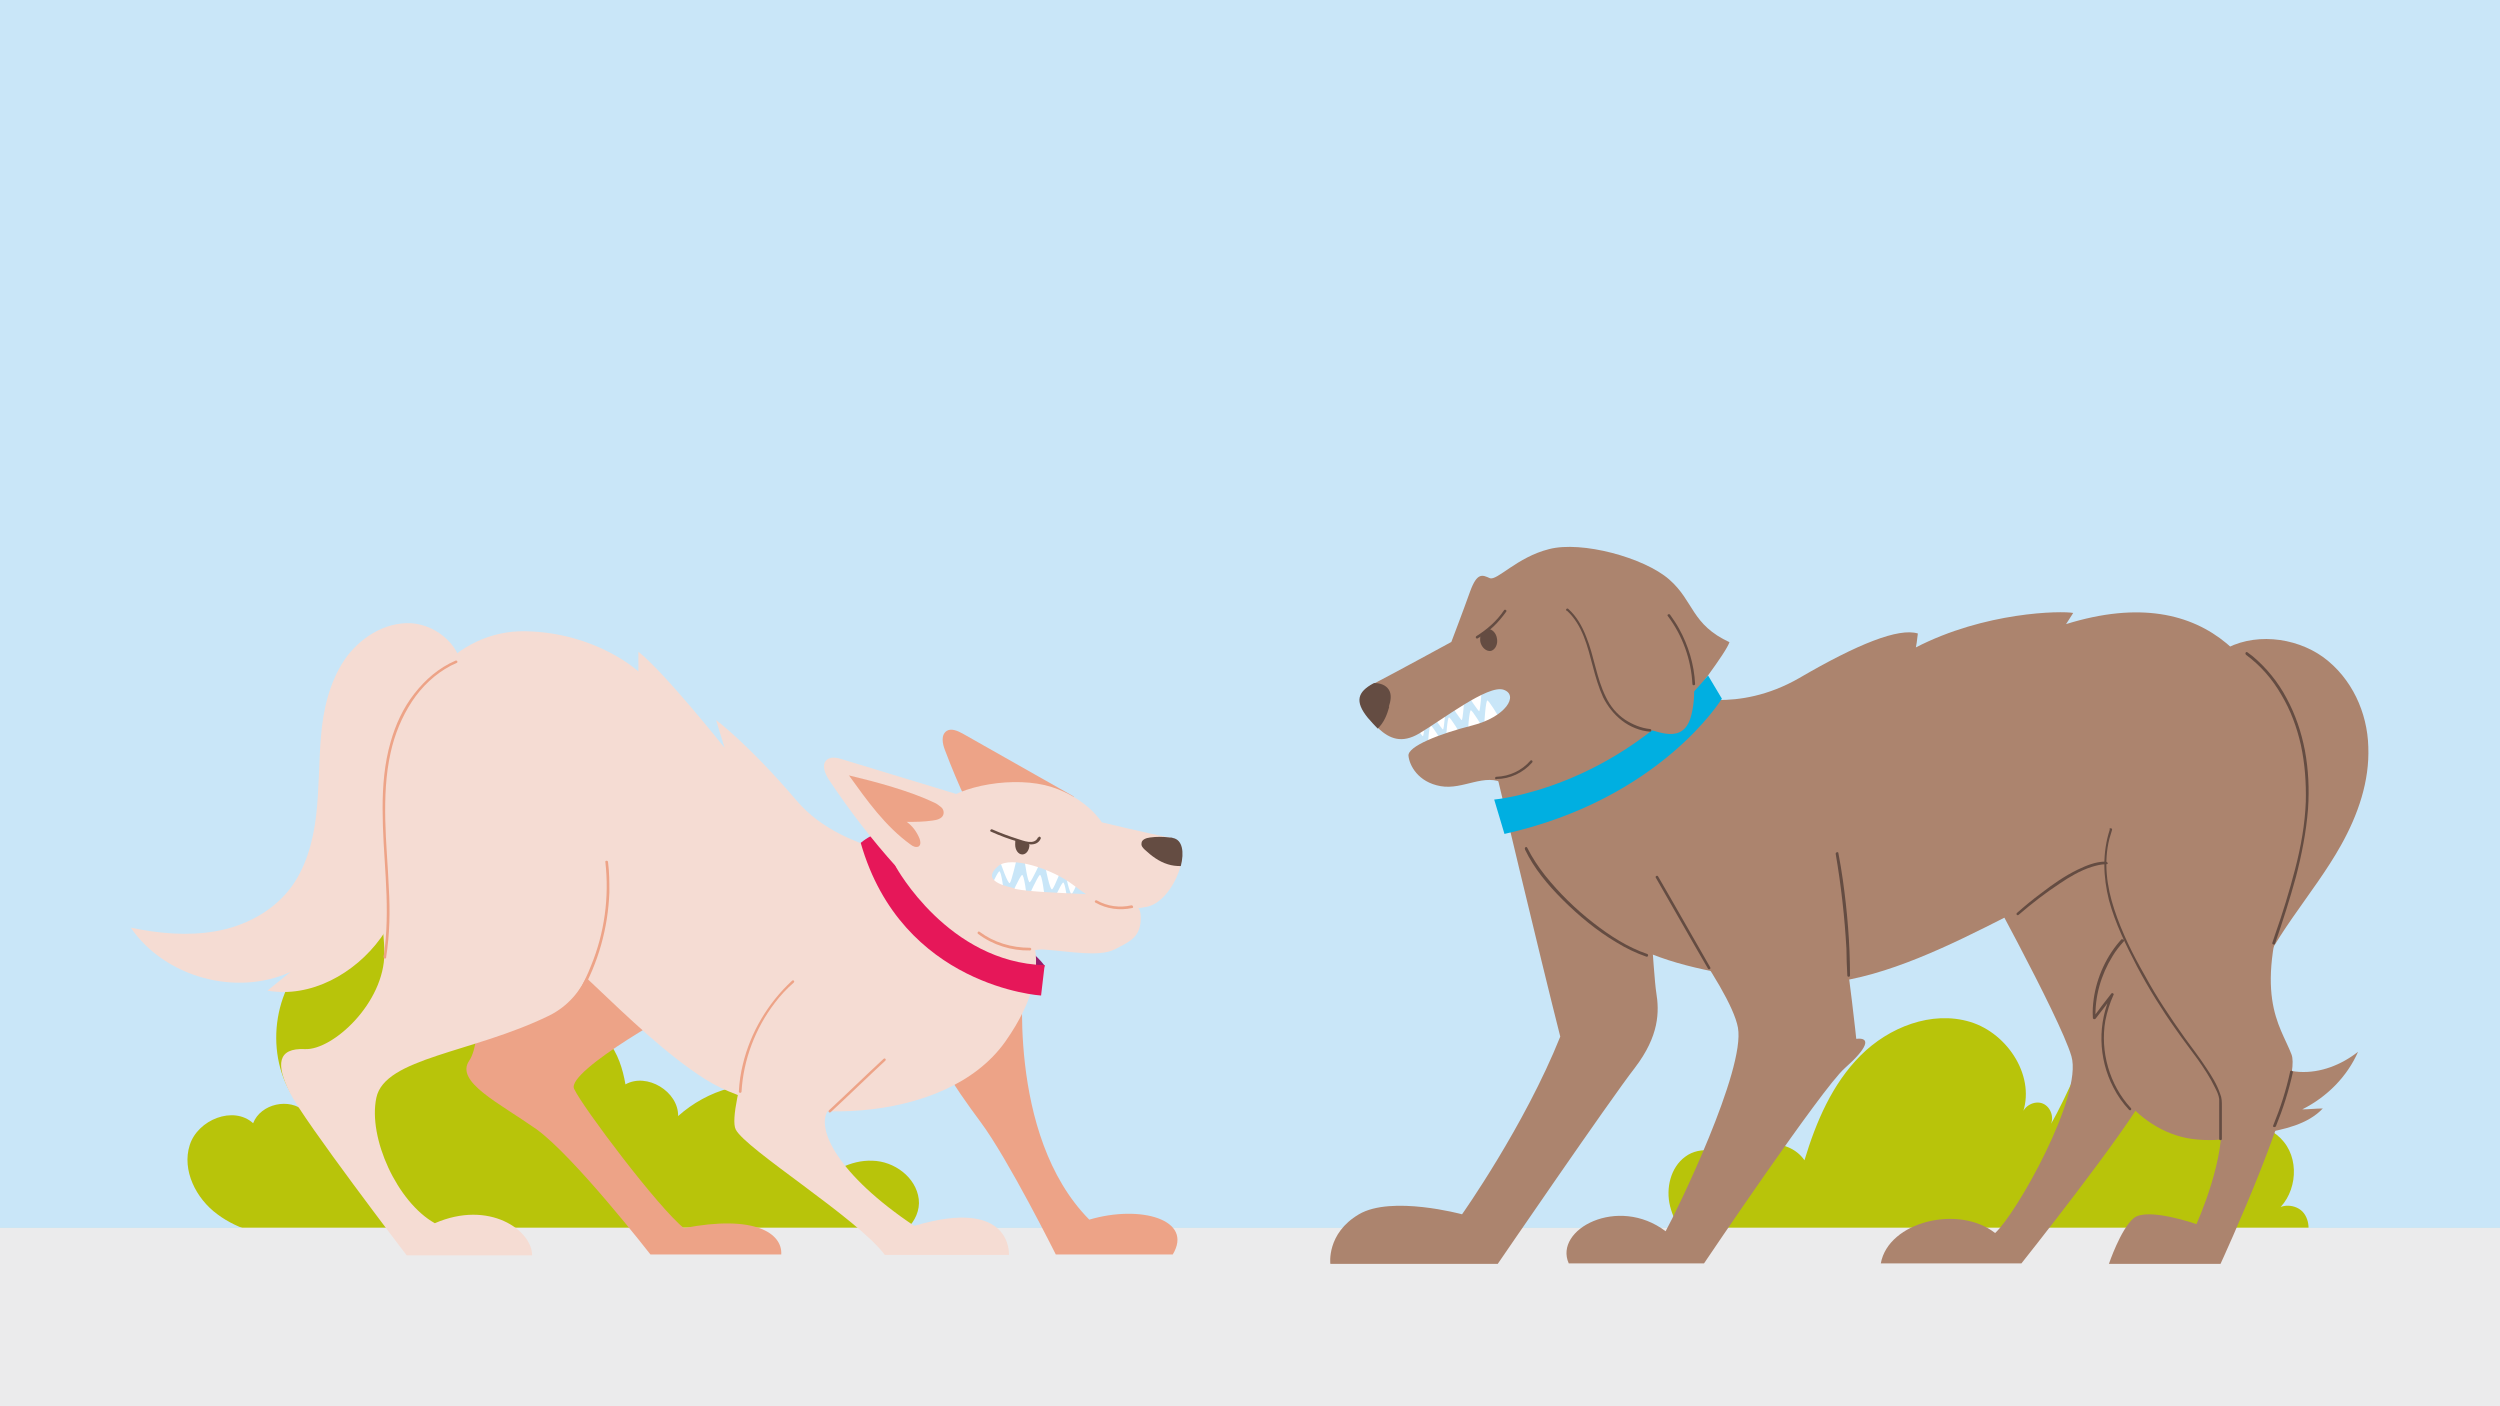 <?xml version="1.0" encoding="UTF-8"?>
<svg xmlns="http://www.w3.org/2000/svg" id="Ebene_1" width="560" height="315" version="1.1" viewBox="0 0 560 315">
  <defs>
    <style>
      .st0 {
        fill: #ebebec;
      }

      .st1 {
        fill: #ac846e;
      }

      .st2 {
        fill: #961d6c;
      }

      .st3 {
        fill: #eda387;
      }

      .st4 {
        fill: #fff;
      }

      .st5 {
        fill: #e61759;
      }

      .st6 {
        fill: #f5dcd3;
      }

      .st7 {
        fill: #00afe1;
      }

      .st8 {
        fill: #b8c40a;
      }

      .st9 {
        fill: #a5ddf3;
      }

      .st10 {
        fill: #c9e6f8;
      }

      .st11 {
        fill: #644c42;
      }
    </style>
  </defs>
  <rect class="st10" width="560" height="315"></rect>
  <rect class="st9" y="275" width="560" height="40"></rect>
  <path class="st8" d="M65.4,277.9c-5.9-1-11.9-2.3-16.7-5.9-4.8-3.5-8-9.9-6.2-15.5,1.8-5.7,9.8-8.9,14.2-4.9,1.7-4.4,8.2-5.8,11.6-2.6-8.6-8.7-8.4-24.1-.4-33.3,8-9.2,22.4-11.7,33.5-6.8,11.2,4.9,18.9,16.4,20.3,28.5-1.2-3.4,1.5-7.3,4.9-8.1,3.5-.8,7.2,1,9.5,3.8,2.3,2.8,3.4,6.3,4,9.8,4.8-2.7,11.9,1.6,11.8,7.1,6.5-5.8,16.1-9,24.1-5.5,8,3.5,12.1,15,6.4,21.5,3.4-3.5,8.1-6.2,13-6,4.9.1,9.8,3.7,10.4,8.6s-4.5,9.9-9.1,8.4"></path>
  <path class="st8" d="M380.7,280.4c-3-2.8-5.6-6.2-6.6-10.2-1-4,.1-8.7,3.4-11.1,3.3-2.5,8.8-1.7,10.6,1.9,2.9-5.8,12.4-6.5,16.1-1.1,2.6-8.6,6.2-17.1,12.6-23.5,6.3-6.3,15.9-10.1,24.5-7.5s14.9,12.6,11.6,20.9c.3-2,2.8-3.4,4.7-2.6,1.9.8,2.7,3.5,1.5,5.1,4.7-7.9,7.4-17,13.1-24.3,5.7-7.3,15.9-12.3,24.1-8.2,6,3,9.1,10.4,8.4,17.1-.7,6.7-4.5,12.8-9.2,17.6,4.4-4.1,12.3-3.5,16.1,1.3,3.8,4.7,2.6,12.6-2.4,16,1.3-2.4,5.3-2.2,6.9,0,1.6,2.2,1.2,5.4-.4,7.6-1.6,2.2-4,3.7-6.4,4.9-9.8,4.8-20.9,6.9-31.8,6"></path>
  <rect class="st0" x="0" y="275" width="560" height="40" transform="translate(560 590) rotate(-180)"></rect>
  <g>
    <g>
      <path class="st4" d="M328.9,155.8c0,.2,2.1,3.3,2.4,3.5s.6-4.9.6-4.9l-3,1.4h0Z"></path>
      <path class="st4" d="M331.9,162.7c0-.2-2-3.4-2.4-3.6s-.7,4.9-.7,4.9l3-1.3h0Z"></path>
      <path class="st4" d="M335.6,160.5c0-.2-2-3.4-2.4-3.6s-.7,4.9-.7,4.9l3-1.3h0Z"></path>
      <path class="st4" d="M327,164.3c0-.2-2-3.4-2.4-3.6s-.7,4.9-.7,4.9l3-1.3h0Z"></path>
      <path class="st4" d="M322.9,166.1c0-.2-2-3.4-2.4-3.6s-.7,4.9-.7,4.9l3-1.3h0Z"></path>
      <path class="st4" d="M325,157.8c0,.2,2.1,3.3,2.4,3.5s.6-4.9.6-4.9l-3,1.4h0Z"></path>
      <path class="st4" d="M320.8,159.9c0,.2,2.1,3.3,2.4,3.5.3.2.6-4.9.6-4.9l-3,1.4h0Z"></path>
      <path class="st4" d="M316.3,161.4c0,.2,2.1,3.3,2.4,3.5s.6-4.9.6-4.9l-3,1.4h0Z"></path>
      <path class="st1" d="M497.7,145.8c6.8-4.2,16.3-3.2,22.7,1.4,6.4,4.7,9.9,12.4,10.1,20.1.3,7.7-2.3,15.2-6.1,22-6.3,11.3-16.1,21.1-20.1,33.4-1,3.3-1.6,6.8-.4,10,1.6,4.3,6.3,7.1,11.1,7.4,4.8.3,9.5-1.6,13.2-4.5-2.4,5.5-6.9,10.1-12.5,12.9,1.5,0,3-.2,4.6-.2-3.4,3.6-8.7,4.7-13.7,5.6-5.6,1.1-11.3,2.1-16.9,1-6.3-1.3-11.6-5.4-15.1-10.4-4.5-6.6-6.1-14.9-4.2-22.6,1.7-6.7,5.8-12.6,10.5-18,4.6-5.3,9.9-10.2,14.3-15.7,4.4-5.5,8-11.8,8.7-18.7.7-6.9-1.9-14.3-7.9-18.3"></path>
      <path class="st1" d="M377,155.7s12.1,4.2,26-3.8c13.2-7.7,22.3-11.3,26.6-10,0,0-.5,4.5-.6,3.2,15.6-8.1,32.8-8.3,35.4-7.8l-1.6,2.5c32.8-10.2,46.4,11.2,50.2,31.7,3.8,20.5-18.8,17.9-37.9,22.6-19.2,4.7-49.9,29.4-75.4,26-25.6-3.4-44.7-6.8-56.3-33.2-11.5-26.4,33.7-31.1,33.7-31.1h0Z"></path>
      <path class="st1" d="M367.6,195.7s20,25.1,21.7,34.5c1.7,9.4-13.6,40.9-16.2,45.6-10.7-8.1-25.1-.4-21.7,7.2h30.3s26.4-39.2,31.5-43.7c5.1-4.5,6-7,2.6-6.6,0,0-1.3-12.8-3.8-29-2.6-16.2-11.9-17.9-11.9-17.9l-32.4,9.8h0Z"></path>
      <path class="st1" d="M334.7,171.1s10.3,43.4,14.8,61.1c-8,20-22,39.8-22,39.8,0,0-15.8-4.3-23.1,0s-6.4,11.1-6.4,11.1h37.5s25.1-36.7,30.7-43.9c5.5-7.2,5.5-12.6,4.8-16.9-.6-3.5-2.1-30-2.9-36.4-.9-6.4-11.2-2.6-11.2-2.6l-22.2-12.2h0Z"></path>
      <path class="st1" d="M441.8,192.3s19.6,35.4,22.2,44.3c2.6,8.9-12.4,35.4-17.1,39.6-8.1-6.4-23.9-2.6-25.6,6.8h31.5s23.4-29.4,28.1-38.4c4.7-8.9,5.1-13.9,4.2-17.6-.8-3.7,18.4-35.2,10.3-45.4-8.1-10.2-36.1,0-36.1,0l-17.6,10.7h0Z"></path>
      <path class="st1" d="M508.3,156.1s14,14.9,5,40.9c-9,26-2.6,32.4,0,39.2,2.6,6.8-15.9,46.9-15.9,46.9h-25s2.6-7.7,5.5-10.2c3-2.6,14.1,1.3,14.1,1.3,0,0,7-15.3,5.4-25.1-1.6-9.8-11.9-17.9-25-42.6-13.1-24.7-3-39.2-3-39.2l38.9-11.1h0Z"></path>
      <path class="st11" d="M452.2,204.9c2.9-2.5,6-4.9,9.2-7,2.2-1.5,4.6-2.9,7.1-3.7,1-.3,2.1-.6,3.1-.6s.4-.6,0-.6c-2.2,0-4.3.9-6.2,1.8-2.9,1.4-5.6,3.3-8.2,5.3-1.9,1.4-3.7,2.9-5.4,4.4-.3.3.1.7.4.4h0Z"></path>
      <path class="st11" d="M472.6,185.8c-1.7,5.2-1.5,10.6-.2,15.8,1.4,5.2,3.8,10.1,6.3,14.9,2.6,4.9,5.5,9.6,8.7,14.1,1.6,2.3,3.3,4.5,4.9,6.7,1.4,2,2.8,4.1,3.9,6.4.4.8.8,1.6.9,2.5,0,.5,0,1.1,0,1.6,0,.7,0,1.4,0,2.1,0,1.7,0,3.3,0,5,0,0,0,.2,0,.2,0,.4.6.4.6,0,0-1.2,0-2.3,0-3.5s0-2.5,0-3.8c0-1,0-1.9-.4-2.8-.7-2.1-1.9-4-3.1-5.8-1.5-2.3-3.2-4.5-4.8-6.7-3.2-4.5-6.3-9.1-8.9-13.9-2.7-4.7-5.2-9.7-6.9-14.9-1.7-5.1-2.4-10.6-1.1-15.8.2-.7.4-1.3.6-2,.1-.4-.5-.5-.6-.2h0Z"></path>
      <path class="st11" d="M414.4,218.5c0-7.1-.6-14.3-1.6-21.4-.3-2-.6-4-1-6,0-.4-.7-.2-.6.2,1.2,7,2,14.1,2.4,21.2,0,2,.1,4,.2,6,0,.4.6.4.6,0h0Z"></path>
      <path class="st11" d="M383.1,216.7c-3-5.3-6.1-10.6-9.1-15.9-.9-1.5-1.7-3-2.6-4.5-.2-.3-.7,0-.5.3,3,5.3,6.1,10.6,9.1,15.9.9,1.5,1.7,3,2.6,4.5.2.3.7,0,.5-.3h0Z"></path>
      <path class="st11" d="M341.6,190.3c2,4.2,5.1,7.9,8.4,11.2,3.6,3.6,7.7,7,12.1,9.6,2.1,1.3,4.4,2.4,6.7,3.2.4.1.5-.5.2-.6-4.4-1.5-8.4-4.1-12-6.9-4-3.1-7.7-6.7-10.9-10.7-1.5-1.9-2.9-4-4-6.2-.2-.4-.7,0-.5.3h0Z"></path>
      <path class="st11" d="M503,146.6c3.3,2.4,6,5.5,8,9,2.1,3.5,3.5,7.3,4.4,11.3.9,4.2,1.2,8.4,1.1,12.7-.2,5.1-1.1,10.1-2.4,15.1s-2.8,9.9-4.5,14.7c-.2.6-.4,1.2-.6,1.8-.1.4.5.5.6.2,1.7-4.9,3.3-9.9,4.7-15,1.3-5,2.3-10.1,2.7-15.2.3-4.4.1-8.8-.7-13.1-.8-4.1-2.1-8-4.1-11.7-1.9-3.6-4.5-6.8-7.6-9.4-.4-.3-.8-.6-1.2-.9-.3-.2-.6.3-.3.5h0Z"></path>
      <path class="st11" d="M509.8,252.3c1.6-3.9,2.9-8,3.8-12.1,0-.4-.5-.5-.6-.2-.9,4.2-2.2,8.2-3.8,12.1-.2.4.4.5.6.2h0Z"></path>
      <path class="st11" d="M475.3,210.3c-3.4,3.7-5.6,8.5-6.3,13.4-.2,1.4-.3,2.8-.2,4.3,0,.3.4.4.6.2,1.4-1.8,2.8-3.6,4.1-5.4l-.5-.3c-3.2,6.6-3,14.6.4,21.1.9,1.8,2.1,3.5,3.5,5,.3.3.7-.1.4-.4-4.8-5.2-6.9-12.7-5.7-19.6.4-2,1-3.9,1.8-5.7.2-.4-.3-.6-.5-.3-1.4,1.8-2.8,3.6-4.1,5.4l.6.2c-.2-4.9,1.2-9.8,3.8-14,.7-1.2,1.6-2.3,2.5-3.3.3-.3-.2-.7-.4-.4h0Z"></path>
      <path class="st1" d="M387.4,143.8c-.5,2.1-9,13.1-9,13.1-4,3.3-12.7,12.6-19.5,12.6s-8.4,3.3-8,6.8c.4,3.5-13.1,7.7-13.1,7.7,0,0,3.8-5.8-.7-8.4-4.5-2.6-9.3,1.4-14.4.5-5.1-.9-7-4.7-7.2-6.8-.2-2.1,6.8-4.9,14.3-6.8,7.5-1.9,10.5-6.8,7-8-3.5-1.2-13.8,6.8-18.9,9.8-3.9,2.3-6.6,1.2-9.1-1.1-.7-.7-1.4-1.5-2.2-2.4-3-3.7-2.3-5.8,1.2-7.7,0,0,.1,0,.2-.1,3.9-2,17.1-9.2,17.1-9.2,0,0,2.6-6.8,4.2-11.3,1.6-4.4,2.8-3.7,4.4-3,1.6.7,6.1-4.7,13.3-6.5,7.3-1.9,21.3,1.9,26.9,6.8,5.6,4.9,4.9,10.1,13.6,14.1h0Z"></path>
      <path class="st11" d="M334,145.8c-1,.2-2.1-.7-2.4-2-.1-.5,0-1,0-1.5.7-.4,1.3-.9,1.9-1.4.8.1,1.6.9,1.8,2,.3,1.3-.3,2.6-1.3,2.9h0Z"></path>
      <path class="st11" d="M336.9,136.7c-1.6,2.4-3.8,4.3-6.2,5.8-.3.2,0,.7.3.5,2.6-1.5,4.7-3.6,6.4-6,.2-.3-.3-.6-.5-.3h0Z"></path>
      <path class="st11" d="M311.2,158.3c-.5,1.8-1.2,3.6-2.6,4.9-.7-.7-1.4-1.5-2.2-2.4-3-3.7-2.3-5.8,1.2-7.7,0,0,.1,0,.2-.1,1.3,0,2.6.4,3.3,1.5.7,1.1.4,2.6,0,3.8h0Z"></path>
      <path class="st7" d="M382.6,151.3l3.1,5.2s-13.7,22.5-48.7,30.3c-1.1-3.7-2.3-7.7-2.3-7.7,0,0,26.9-2.3,47.9-27.8h0Z"></path>
      <path class="st1" d="M348.9,139.7c4.4,5.7,5,13.9,10.3,18.8,3.2,2.9,7.5,4.2,11.6,5.3,2,.6,4.4,1.1,6.1-.2,1.1-.8,1.7-2.3,2-3.6,1.3-5.3.3-10.9-1.4-16-1.7-5.3-4.3-10.4-8.6-13.9-4.3-3.5-10.5-5-15.5-2.6"></path>
      <path class="st11" d="M335.2,174.5c3,0,6-1.4,8-3.7.3-.3-.2-.7-.4-.4-1.9,2.2-4.7,3.5-7.6,3.6-.4,0-.4.6,0,.6h0Z"></path>
      <path class="st11" d="M351,136.8c3.5,3.2,4.6,8,5.8,12.5.6,2.3,1.3,4.7,2.3,6.9,1,2,2.4,3.8,4.2,5.2s4,2.3,6.3,2.5c.4,0,.4-.6,0-.6-2-.2-3.9-1-5.6-2.1-1.9-1.3-3.3-3-4.3-5.1-2.1-4.2-2.6-9.1-4.4-13.5-.9-2.3-2.1-4.5-4-6.2-.3-.3-.7.2-.4.4h0Z"></path>
      <path class="st11" d="M379.7,153.2c-.2-4.3-1.5-8.6-3.6-12.4-.6-1.1-1.3-2.1-2-3.1-.2-.3-.8,0-.5.3,3.3,4.4,5.2,9.7,5.5,15.2,0,.4.6.4.6,0h0Z"></path>
    </g>
    <g>
      <path class="st2" d="M233.9,216.2s-2-2.8-6.2-5.4c-4.3-2.7-2.7,7-2.7,7,0,0,2.9,1.7,3.2,2.1s4.6,2.3,5.8-3.7h0Z"></path>
      <path class="st4" d="M224.1,193.2s1.7,5,2.1,4.6,1.5-5.2,1.5-5.2l-3.6.6h0Z"></path>
      <path class="st4" d="M229.5,192.7s.7,5.3,1.2,4.9,2.5-4.8,2.5-4.8h-3.6Z"></path>
      <path class="st4" d="M230,200.9s-.6-5.3-1.1-4.9-2.5,4.8-2.5,4.8h3.6Z"></path>
      <path class="st4" d="M234,200.9s-.6-5.3-1.1-4.9-2.5,4.8-2.5,4.8h3.6Z"></path>
      <path class="st4" d="M239.2,202.6s-.6-5.3-1.1-4.9-2.5,4.8-2.5,4.8h3.6Z"></path>
      <path class="st4" d="M224.9,200.1s-.6-5.3-1.1-4.9-2.5,4.8-2.5,4.8h3.6Z"></path>
      <path class="st4" d="M234.2,194.4s1,5.2,1.5,4.8,2.2-4.9,2.2-4.9h-3.6c0,.1,0,.1,0,.1Z"></path>
      <path class="st4" d="M238.6,195.4s1,5.2,1.5,4.8,2.2-4.9,2.2-4.9h-3.6c0,.1,0,.1,0,.1Z"></path>
      <path class="st3" d="M240.5,178.4c-8.3-4.7-16.6-9.4-24.9-14.1-1.1-.6-2.5-1.2-3.5-.6-1.4.9-1,2.9-.4,4.4,2.9,7.7,6.4,15.2,10.4,22.4,1.1,1.9,14-6,11.8-6.3-.7,0,3.9,5.6,6.7,4.5,2.6-1.1-1.9,3,0,.9"></path>
      <path class="st6" d="M103.5,151.1c.3-6-5.4-11.1-11.4-11.5-6-.3-11.7,3.4-15,8.3-3.3,5-4.7,11-5.2,17-.5,6-.4,12-1.1,17.9-.7,5.9-2.4,12-6.1,16.6-4,5-10.1,8.1-16.4,9.2-6.3,1.1-12.8.5-19-.8,7.6,11.1,23.6,15.5,35.8,9.9-1.7,1.4-3.5,2.8-5.2,4.2,9.7,1.7,19.6-3.8,25.4-11.8s7.9-18,8.7-27.8c.7-8.7.7-18.2,6.3-24.8"></path>
      <path class="st3" d="M229.3,217.8s-4.1,36.4,14.7,55.4c11.5-3.4,23.4,0,18.7,7.8h-26.2s-10.7-21.4-16.8-29.6c-6.1-8.2-12.5-17.8-12.2-22.5.3-4.7,21.8-11.1,21.8-11.1h0Z"></path>
      <path class="st3" d="M154.8,224.9c-1.2,0-28.1,15-26.2,19,1.9,4.1,19,26.8,24.6,31.2,15.9-3.1,22.1,1.2,21.8,5.9h-29.3s-17.2-22.1-25.6-28.1c-8.4-5.9-18.2-10.6-15-15.3,3.2-4.6,1.9-22.1,2.8-29.3.9-7.2,21.2-12.7,23.7-13.2,2.5-.5,28.4,19.8,28.4,19.8l-5.3,10h0Z"></path>
      <path class="st6" d="M211.2,192.5s-21.8-.3-32.7-13.1c-10.9-12.8-18.1-18.1-18.1-18.1l1.9,6.2s-13.7-17.2-19.3-21.5v4.4s-9.4-8.7-25.3-9c-15.9-.3-27.1,14.3-29.3,29.6-2.2,15.3,5.9,22.8,20.6,30.2,14.7,7.5,31.8,29.6,48.9,40.5,17.2,10.9,53.9,10.6,67.3-8.4,13.4-19,3.1-28.1,3.1-28.1l-17.2-12.8h0Z"></path>
      <path class="st6" d="M133.3,188.8s6.9,30.2-10.3,38.7c-17.2,8.4-36.8,9.4-38.7,18.4-1.9,9,4.7,23.4,13.1,28.1,12.2-5.3,21.8,1.6,21.8,7.2h-28.1s-23.1-30.2-26.2-36.5c-3.1-6.2-2.8-10,3.4-9.7,6.2.3,17.8-10.3,17.8-21.5s-7.6-41,8.8-59.5c22.7,10.2,38.2,34.8,38.2,34.8h0Z"></path>
      <path class="st6" d="M173,219.3s-10.4,29.3-8.2,33.7c2.2,4.4,27.4,20,33.4,28.1h27.8s.9-13.1-21.2-6.5c-17.2-11.5-22.1-21.8-19.3-25.9,2.8-4.1,18.7-9.4,19.3-22.5.6-13.1-31.7-6.9-31.7-6.9h0Z"></path>
      <path class="st3" d="M186.1,249.1c4.1-3.8,8.1-7.7,12.2-11.5.3-.3-.1-.7-.4-.4-4.1,3.8-8.1,7.7-12.2,11.5-.3.3.1.7.4.4h0Z"></path>
      <path class="st3" d="M166.1,244.6c.4-7.2,3.1-14.3,7.5-20,1.2-1.6,2.6-3.1,4.2-4.5.3-.3-.1-.7-.4-.4-5.4,5-9.3,11.6-11,18.7-.5,2-.8,4.1-.9,6.1,0,.4.6.4.6,0h0Z"></path>
      <path class="st3" d="M130,222.7c4-6.9,6.2-14.8,6.5-22.8,0-2.3,0-4.5-.3-6.8,0-.4-.7-.4-.6,0,.9,7.9-.2,15.9-3.2,23.2-.8,2.1-1.8,4.1-2.9,6-.2.3.3.7.5.3h0Z"></path>
      <path class="st3" d="M86.5,214.4c.8-5.1.9-10.3.6-15.4-.2-5.1-.7-10.3-.8-15.4-.1-5,.1-10.1,1.2-15,.9-4.1,2.5-8,4.8-11.5,2.2-3.3,5.1-6.1,8.7-8,.4-.2.9-.4,1.3-.6.4-.2,0-.7-.3-.5-3.7,1.6-6.7,4.2-9.2,7.4-2.5,3.2-4.2,6.9-5.3,10.8-1.4,4.8-1.8,9.9-1.8,14.9,0,5.2.4,10.3.7,15.5.3,5.2.4,10.5-.2,15.7,0,.7-.2,1.3-.3,2,0,.4.5.6.6.2h0Z"></path>
      <path class="st6" d="M262.6,187.7c-.2,0-.4,0-.7-.1-5.2-1-15.1-3.4-15.1-3.4,0,0-3.2-5.3-11.2-7.9-8.1-2.6-20.9-.4-25.3,4.1-4.5,4.5-7.2,12.9-7.2,12.9-.4,8.4,8.9,15.5,15.9,20.2,7,4.7,9.3-1.2,14.9-.8,5.6.4,12.3,1.7,15.7,0,3.3-1.7,5.6-2.6,5.9-6.3.1-1.3,0-2.3-.5-3,.6,0,1.3-.2,2-.3,3.5-.8,6.3-5.1,7.4-8.9.8-3.1.5-5.9-1.8-6.3h0ZM227.3,199c-5-1.1-6.5-2.6-3.7-5,2.8-2.4,12.1.6,16.9,4.3.9.7,1.9,1.4,2.8,2-5.6-.3-12.6-.5-16-1.2h0Z"></path>
      <path class="st5" d="M200.7,194.2s11.7,21.4,33.3,22l-.8,6.8s-31.2-1.9-40.4-34.2c3.3-2.7,5.3-2.2,5.3-2.2l2.6,7.6h0Z"></path>
      <path class="st6" d="M216,178.4c-9.1-2.8-18.2-5.5-27.3-8.3-1.2-.4-2.7-.7-3.6.2-1.1,1.1-.3,3,.6,4.4,4.6,6.9,9.6,13.4,15.1,19.5,1.4,1.6,3,3.3,5.1,3.9,2.7.8,5.7-.3,7.8-2.1,2.1-1.9,3.6-4.4,5-6.8"></path>
      <path class="st11" d="M264.4,194c-.9,0-1.9-.1-2.8-.4-2-.6-3.7-1.9-5.2-3.3-.4-.4-.8-.8-.7-1.4,0-.8,1-1.2,1.9-1.3,1.5-.2,2.9-.2,4.4,0,.2,0,.5,0,.7.1,2.2.4,2.6,3.2,1.8,6.3h0Z"></path>
      <path class="st3" d="M245.4,202.2c2.5,1.4,5.4,1.8,8.2,1.2.4,0,.2-.7-.2-.6-2.6.6-5.4.2-7.7-1.1-.3-.2-.7.3-.3.5h0Z"></path>
      <path class="st3" d="M219.1,209.2c3.3,2.5,7.5,3.8,11.6,3.7.4,0,.4-.6,0-.6-4.1,0-8.1-1.2-11.3-3.6-.3-.2-.6.3-.3.5h0Z"></path>
      <path class="st11" d="M230.6,189.2c0,1.2-.7,2.2-1.6,2.2s-1.6-1-1.6-2.2,0-.8.2-1.1c.4.1.9.3,1.3.4.5.2,1.1.3,1.6.3,0,.1,0,.3,0,.4Z"></path>
      <path class="st11" d="M232.5,187.6c-.8,1.8-3.3.7-4.6.3-1.9-.6-3.8-1.3-5.6-2.1-.4-.2-.7.4-.3.5,2,.9,4.1,1.7,6.3,2.3,1.5.5,3.9,1.2,4.8-.7.2-.4-.4-.7-.5-.3h0Z"></path>
      <path class="st3" d="M190.1,173.6c4.1,5.7,8.2,11.5,13.9,15.6.5.4,1.2.7,1.8.4.5-.4.4-1.1.2-1.7-.6-1.5-1.6-2.9-2.9-3.8,1.9,0,3.8,0,5.8-.3.9-.1,2.1-.4,2.4-1.3.2-.6,0-1.3-.5-1.7s-1-.8-1.5-1c-5.4-2.6-13.2-4.7-19.1-6.1"></path>
    </g>
  </g>
</svg>
